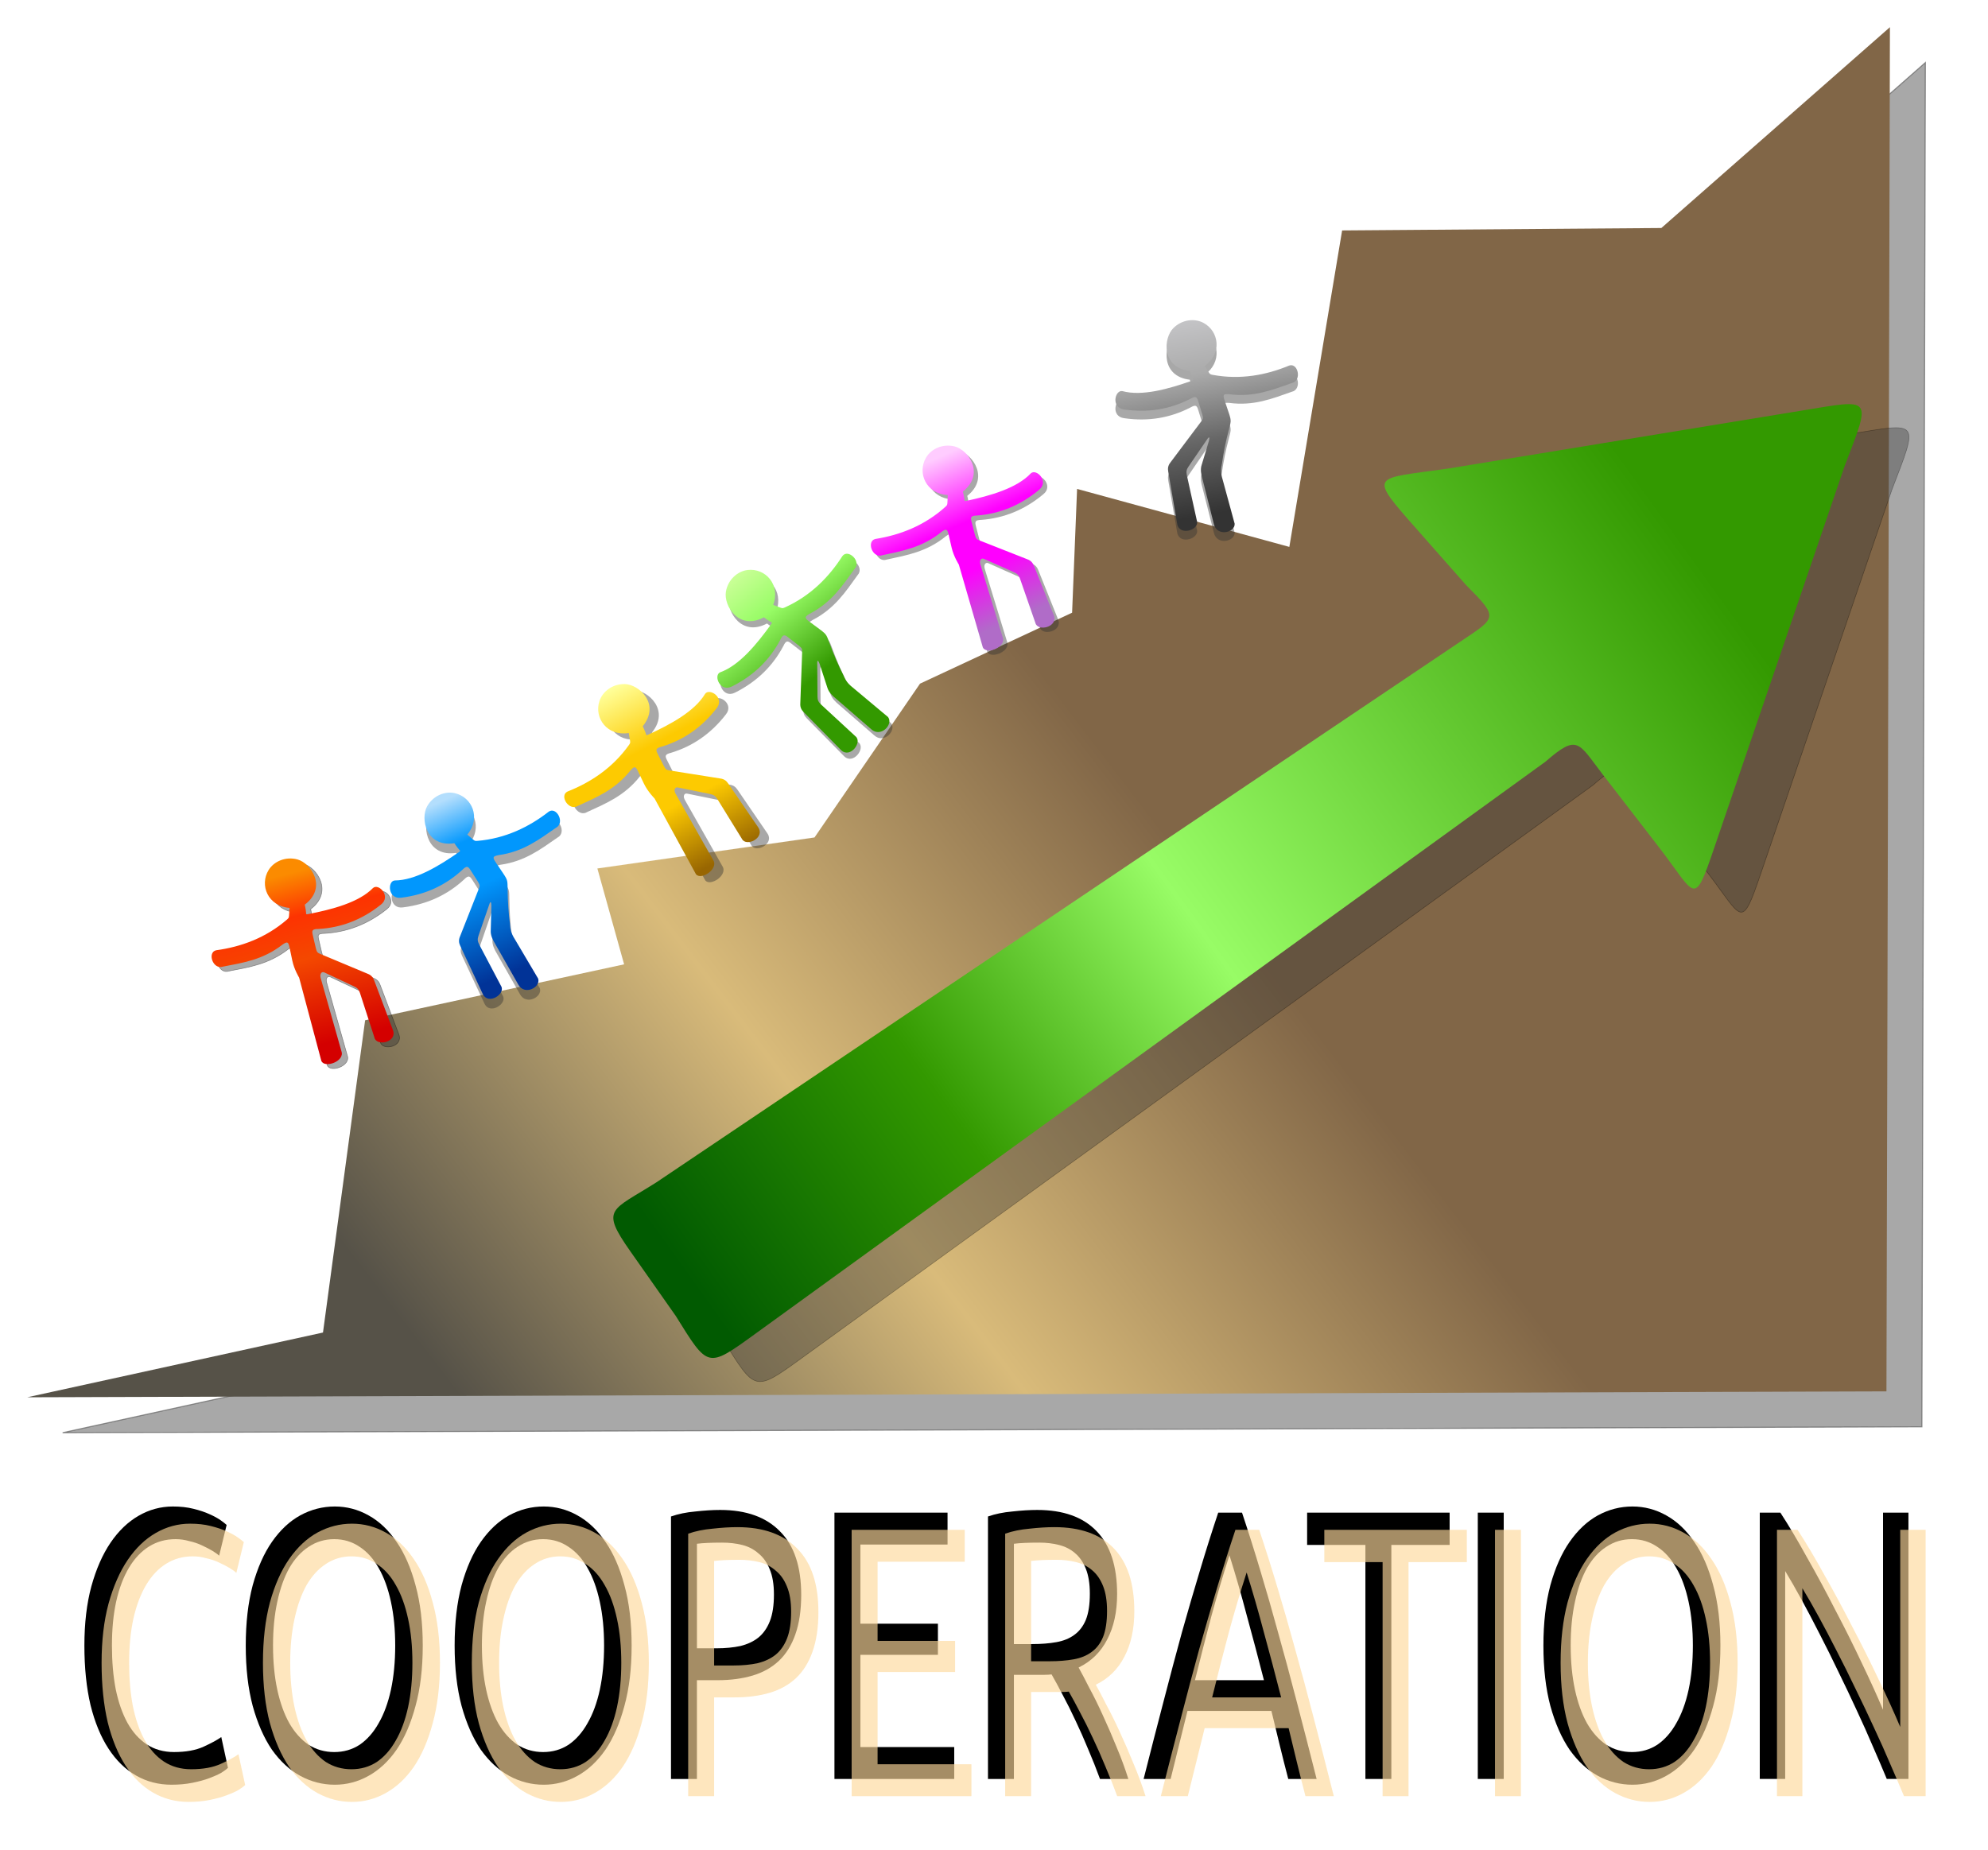 <?xml version="1.0" encoding="UTF-8" standalone="no"?>
<!-- Created with Inkscape (http://www.inkscape.org/) -->

<svg
   xmlns:dc="http://purl.org/dc/elements/1.1/"
   xmlns:cc="http://creativecommons.org/ns#"
   xmlns:rdf="http://www.w3.org/1999/02/22-rdf-syntax-ns#"
   xmlns:svg="http://www.w3.org/2000/svg"
   xmlns="http://www.w3.org/2000/svg"
   xmlns:xlink="http://www.w3.org/1999/xlink"
   xmlns:sodipodi="http://sodipodi.sourceforge.net/DTD/sodipodi-0.dtd"
   xmlns:inkscape="http://www.inkscape.org/namespaces/inkscape"
   width="3265.365"
   height="3039.748"
   id="svg3374"
   version="1.1"
   inkscape:version="0.48.0 r9654"
   sodipodi:docname="Cooperation by Merlin2525.svg">
  <defs
     id="defs3376">
    <linearGradient
       id="linearGradient4483">
      <stop
         style="stop-color:#cccccf;stop-opacity:1"
         offset="0"
         id="stop4485" />
      <stop
         id="stop4487"
         offset="0.34"
         style="stop-color:#aaaaaa;stop-opacity:1" />
      <stop
         id="stop4489"
         offset="0.657"
         style="stop-color:#666666;stop-opacity:1" />
      <stop
         style="stop-color:#333333;stop-opacity:1"
         offset="1"
         id="stop4491" />
    </linearGradient>
    <linearGradient
       id="linearGradient4459">
      <stop
         id="stop4461"
         offset="0"
         style="stop-color:#ffccff;stop-opacity:1" />
      <stop
         style="stop-color:#ff00ff;stop-opacity:1"
         offset="0.394"
         id="stop4463" />
      <stop
         style="stop-color:#ff00ff;stop-opacity:1"
         offset="0.655"
         id="stop4465" />
      <stop
         id="stop4467"
         offset="1"
         style="stop-color:#b06cc8;stop-opacity:1" />
    </linearGradient>
    <linearGradient
       id="linearGradient4427">
      <stop
         id="stop4429"
         offset="0"
         style="stop-color:#ccff99;stop-opacity:1" />
      <stop
         style="stop-color:#98fc66;stop-opacity:1"
         offset="0.25"
         id="stop4431" />
      <stop
         style="stop-color:#339900;stop-opacity:1"
         offset="0.639"
         id="stop4433" />
      <stop
         id="stop4435"
         offset="1"
         style="stop-color:#339900;stop-opacity:1" />
    </linearGradient>
    <linearGradient
       id="linearGradient4399">
      <stop
         id="stop4401"
         offset="0"
         style="stop-color:#ffff99;stop-opacity:1" />
      <stop
         style="stop-color:#fdca01;stop-opacity:1"
         offset="0.34"
         id="stop4403" />
      <stop
         style="stop-color:#fdca01;stop-opacity:1"
         offset="0.657"
         id="stop4405" />
      <stop
         id="stop4407"
         offset="1"
         style="stop-color:#986601;stop-opacity:1" />
    </linearGradient>
    <linearGradient
       id="linearGradient4349">
      <stop
         id="stop4351"
         offset="0"
         style="stop-color:#b3defd;stop-opacity:1" />
      <stop
         style="stop-color:#0197fd;stop-opacity:1"
         offset="0.25"
         id="stop4353" />
      <stop
         style="stop-color:#0197fd;stop-opacity:1"
         offset="0.5"
         id="stop4355" />
      <stop
         id="stop4357"
         offset="1"
         style="stop-color:#013397;stop-opacity:1" />
    </linearGradient>
    <linearGradient
       id="linearGradient3513">
      <stop
         style="stop-color:#fb8b00;stop-opacity:1"
         offset="0"
         id="stop3515" />
      <stop
         id="stop3523"
         offset="0.25"
         style="stop-color:#fd3301;stop-opacity:1" />
      <stop
         id="stop3521"
         offset="0.5"
         style="stop-color:#f44800;stop-opacity:1" />
      <stop
         style="stop-color:#d40000;stop-opacity:1"
         offset="1"
         id="stop3517" />
    </linearGradient>
    <linearGradient
       id="linearGradient3482">
      <stop
         style="stop-color:#565248;stop-opacity:1"
         offset="0"
         id="stop3484" />
      <stop
         id="stop3492"
         offset="0.25"
         style="stop-color:#d9bb7a;stop-opacity:1" />
      <stop
         id="stop3490"
         offset="0.5"
         style="stop-color:#816647;stop-opacity:1" />
      <stop
         style="stop-color:#816647;stop-opacity:1"
         offset="1"
         id="stop3486" />
    </linearGradient>
    <linearGradient
       id="linearGradient3470">
      <stop
         style="stop-color:#015a01;stop-opacity:1"
         offset="0"
         id="stop3472" />
      <stop
         id="stop3480"
         offset="0.25"
         style="stop-color:#339900;stop-opacity:1" />
      <stop
         id="stop3478"
         offset="0.5"
         style="stop-color:#98fc66;stop-opacity:1" />
      <stop
         style="stop-color:#339900;stop-opacity:1"
         offset="1"
         id="stop3474" />
    </linearGradient>
    <linearGradient
       inkscape:collect="always"
       xlink:href="#linearGradient3470"
       id="linearGradient3476"
       x1="715.51"
       y1="640.786"
       x2="2368.148"
       y2="-543.288"
       gradientUnits="userSpaceOnUse" />
    <linearGradient
       inkscape:collect="always"
       xlink:href="#linearGradient3482"
       id="linearGradient3488"
       x1="259.61"
       y1="729.433"
       x2="2615.093"
       y2="-1075.171"
       gradientUnits="userSpaceOnUse" />
    <linearGradient
       inkscape:collect="always"
       xlink:href="#linearGradient3513"
       id="linearGradient3519"
       x1="41.236"
       y1="-39.19"
       x2="114.007"
       y2="237.337"
       gradientUnits="userSpaceOnUse"
       gradientTransform="translate(4.851,-2.426)" />
    <filter
       inkscape:collect="always"
       id="filter4299"
       color-interpolation-filters="sRGB">
      <feGaussianBlur
         inkscape:collect="always"
         stdDeviation="5.135"
         id="feGaussianBlur4301" />
    </filter>
    <filter
       inkscape:collect="always"
       id="filter4333"
       color-interpolation-filters="sRGB">
      <feGaussianBlur
         inkscape:collect="always"
         stdDeviation="21.88"
         id="feGaussianBlur4335" />
    </filter>
    <linearGradient
       inkscape:collect="always"
       xlink:href="#linearGradient4349"
       id="linearGradient4347"
       x1="289.392"
       y1="-156.934"
       x2="411.021"
       y2="121.274"
       gradientUnits="userSpaceOnUse" />
    <filter
       inkscape:collect="always"
       id="filter4387"
       color-interpolation-filters="sRGB">
      <feGaussianBlur
         inkscape:collect="always"
         stdDeviation="4.945"
         id="feGaussianBlur4389" />
    </filter>
    <linearGradient
       inkscape:collect="always"
       xlink:href="#linearGradient4399"
       id="linearGradient4397"
       x1="573.54"
       y1="-343.42"
       x2="728.345"
       y2="-49.037"
       gradientUnits="userSpaceOnUse" />
    <filter
       inkscape:collect="always"
       id="filter4415"
       color-interpolation-filters="sRGB">
      <feGaussianBlur
         inkscape:collect="always"
         stdDeviation="5.093"
         id="feGaussianBlur4417" />
    </filter>
    <linearGradient
       inkscape:collect="always"
       xlink:href="#linearGradient4427"
       id="linearGradient4425"
       x1="784.176"
       y1="-538.83"
       x2="997.35"
       y2="-277.438"
       gradientUnits="userSpaceOnUse" />
    <filter
       inkscape:collect="always"
       id="filter4439"
       color-interpolation-filters="sRGB">
      <feGaussianBlur
         inkscape:collect="always"
         stdDeviation="4.874"
         id="feGaussianBlur4441" />
    </filter>
    <filter
       inkscape:collect="always"
       id="filter4447"
       color-interpolation-filters="sRGB">
      <feGaussianBlur
         inkscape:collect="always"
         stdDeviation="42.485"
         id="feGaussianBlur4449" />
    </filter>
    <linearGradient
       inkscape:collect="always"
       xlink:href="#linearGradient4459"
       id="linearGradient4457"
       x1="1115.093"
       y1="-726.05"
       x2="1233.415"
       y2="-457.137"
       gradientUnits="userSpaceOnUse" />
    <filter
       inkscape:collect="always"
       id="filter4471"
       color-interpolation-filters="sRGB">
      <feGaussianBlur
         inkscape:collect="always"
         stdDeviation="5.104"
         id="feGaussianBlur4473" />
    </filter>
    <linearGradient
       inkscape:collect="always"
       xlink:href="#linearGradient4483"
       id="linearGradient4481"
       x1="1505.913"
       y1="-977.035"
       x2="1566.867"
       y2="-632.826"
       gradientUnits="userSpaceOnUse" />
    <filter
       inkscape:collect="always"
       id="filter4495"
       color-interpolation-filters="sRGB">
      <feGaussianBlur
         inkscape:collect="always"
         stdDeviation="5.186"
         id="feGaussianBlur4497" />
    </filter>
    <filter
       inkscape:collect="always"
       id="filter4503"
       x="-0.018"
       width="1.037"
       y="-0.174"
       height="1.348"
       color-interpolation-filters="sRGB">
      <feGaussianBlur
         inkscape:collect="always"
         stdDeviation="27.628"
         id="feGaussianBlur4505" />
    </filter>
  </defs>
  <sodipodi:namedview
     id="base"
     pagecolor="#ffffff"
     bordercolor="#666666"
     borderopacity="1.0"
     inkscape:pageopacity="0.0"
     inkscape:pageshadow="2"
     inkscape:zoom="0.2298658"
     inkscape:cx="1591.7512"
     inkscape:cy="221.33817"
     inkscape:document-units="px"
     inkscape:current-layer="layer1"
     showgrid="false"
     showborder="false"
     inkscape:showpageshadow="false"
     inkscape:window-width="1024"
     inkscape:window-height="568"
     inkscape:window-x="0"
     inkscape:window-y="1"
     inkscape:window-maximized="1"
     showguides="true"
     inkscape:guide-bbox="true"
     fit-margin-top="0"
     fit-margin-left="0"
     fit-margin-right="0"
     fit-margin-bottom="0" />
  <g
     inkscape:label="Layer 1"
     inkscape:groupmode="layer"
     id="layer1"
     transform="translate(427.382,1476.9)">
    <g
       transform="scale(0.834,1.199)"
       style="font-size:126.376px;font-style:normal;font-variant:normal;font-weight:normal;font-stretch:normal;line-height:125%;letter-spacing:0px;word-spacing:0px;fill:#000000;fill-opacity:1;stroke:none;font-family:Ubuntu;-inkscape-font-specification:Ubuntu"
       id="text3447">
      <path
         d="m -174.573,1213.72 c -25.626,0 -48.971,-4.213 -70.034,-12.638 -21.063,-8.425 -39.142,-20.712 -54.237,-36.86 -15.095,-16.148 -26.855,-35.982 -35.28,-59.502 -8.074,-23.871 -12.111,-51.077 -12.111,-81.618 -4e-5,-30.541 4.564,-57.571 13.691,-81.091 9.478,-23.871 22.116,-43.88 37.913,-60.029 15.797,-16.148 34.227,-28.434 55.29,-36.86 21.063,-8.425 43.529,-12.637 67.401,-12.638 15.095,3.8e-4 28.61,1.054 40.546,3.159 12.286,2.107 22.818,4.564 31.594,7.372 9.127,2.809 16.499,5.617 22.116,8.425 5.616,2.809 9.478,4.915 11.584,6.319 l -14.744,42.125 c -3.16,-2.106 -7.723,-4.388 -13.691,-6.845 -5.968,-2.457 -12.813,-4.914 -20.536,-7.372 -7.372,-2.457 -15.622,-4.388 -24.749,-5.792 -8.776,-1.755 -17.728,-2.633 -26.855,-2.633 -19.308,3.3e-4 -36.684,3.335 -52.13,10.005 -15.446,6.67 -28.61,16.324 -39.493,28.961 -10.883,12.638 -19.308,28.084 -25.275,46.338 -5.617,17.904 -8.425,38.089 -8.425,60.555 -8e-5,21.765 2.457,41.599 7.372,59.502 5.266,17.903 12.989,33.349 23.169,46.338 10.18,12.638 22.818,22.467 37.913,29.488 15.446,7.021 33.349,10.531 53.71,10.531 23.52,0 43.003,-2.457 58.449,-7.372 15.446,-4.915 27.03,-9.303 34.753,-13.164 l 13.164,42.126 c -2.458,1.755 -6.846,4.037 -13.164,6.845 -6.319,2.457 -14.218,4.915 -23.696,7.372 -9.479,2.457 -20.536,4.564 -33.174,6.319 -12.638,1.755 -26.329,2.633 -41.072,2.633"
         style="font-size:526.568px;fill:#000000"
         id="path3999"
         inkscape:connector-curvature="0" />
      <path
         d="m -28.442,1023.102 c -3.1e-5,-31.243 4.564,-58.8 13.691,-82.671 9.478,-23.871 22.116,-43.705 37.913,-59.502 16.148,-16.148 34.753,-28.259 55.816,-36.333 21.414,-8.074 44.056,-12.111 67.927,-12.111 23.52,3.8e-4 45.636,4.037 66.348,12.111 21.062,8.074 39.492,20.185 55.29,36.333 15.797,15.797 28.259,35.631 37.386,59.502 9.478,23.871 14.217,51.428 14.217,82.671 -3.8e-4,31.243 -4.739,58.8 -14.217,82.671 -9.128,23.871 -21.59,43.881 -37.386,60.029 -15.797,15.797 -34.227,27.733 -55.29,35.807 -20.712,8.074 -42.828,12.111 -66.348,12.111 -23.871,0 -46.514,-4.037 -67.927,-12.111 -21.063,-8.074 -39.668,-20.01 -55.816,-35.807 -15.797,-16.148 -28.435,-36.158 -37.913,-60.029 -9.127,-23.871 -13.691,-51.428 -13.691,-82.671 m 53.71,0 c -8.5e-5,22.116 2.808,42.301 8.425,60.555 5.617,17.903 13.515,33.174 23.696,45.811 10.531,12.638 23.169,22.467 37.913,29.488 15.095,6.67 31.945,10.005 50.551,10.005 18.605,0 35.28,-3.335 50.024,-10.005 14.744,-7.021 27.206,-16.85 37.386,-29.488 10.531,-12.638 18.605,-27.908 24.222,-45.811 5.616,-18.254 8.425,-38.439 8.425,-60.555 -3.3e-4,-22.116 -2.809,-42.125 -8.425,-60.029 -5.617,-18.254 -13.691,-33.7 -24.222,-46.338 -10.181,-12.637 -22.643,-22.291 -37.386,-28.961 -14.744,-7.021 -31.419,-10.531 -50.024,-10.531 -18.606,3.3e-4 -35.456,3.511 -50.551,10.531 -14.744,6.67 -27.382,16.324 -37.913,28.961 -10.18,12.638 -18.079,28.084 -23.696,46.338 -5.617,17.904 -8.425,37.913 -8.425,60.029"
         style="font-size:526.568px;fill:#000000"
         id="path4001"
         inkscape:connector-curvature="0" />
      <path
         d="m 382.939,1023.102 c -3e-5,-31.243 4.564,-58.8 13.691,-82.671 9.478,-23.871 22.116,-43.705 37.913,-59.502 16.148,-16.148 34.753,-28.259 55.816,-36.333 21.414,-8.074 44.056,-12.111 67.927,-12.111 23.52,3.8e-4 45.636,4.037 66.348,12.111 21.062,8.074 39.492,20.185 55.29,36.333 15.797,15.797 28.259,35.631 37.386,59.502 9.478,23.871 14.217,51.428 14.217,82.671 -3.8e-4,31.243 -4.739,58.8 -14.217,82.671 -9.128,23.871 -21.59,43.881 -37.386,60.029 -15.797,15.797 -34.227,27.733 -55.29,35.807 -20.712,8.074 -42.828,12.111 -66.348,12.111 -23.871,0 -46.514,-4.037 -67.927,-12.111 -21.063,-8.074 -39.668,-20.01 -55.816,-35.807 -15.797,-16.148 -28.435,-36.158 -37.913,-60.029 -9.127,-23.871 -13.691,-51.428 -13.691,-82.671 m 53.71,0 c -9e-5,22.116 2.808,42.301 8.425,60.555 5.617,17.903 13.515,33.174 23.696,45.811 10.531,12.638 23.169,22.467 37.913,29.488 15.095,6.67 31.945,10.005 50.551,10.005 18.605,0 35.28,-3.335 50.024,-10.005 14.744,-7.021 27.206,-16.85 37.386,-29.488 10.531,-12.638 18.605,-27.908 24.222,-45.811 5.616,-18.254 8.425,-38.439 8.425,-60.555 -3.3e-4,-22.116 -2.809,-42.125 -8.425,-60.029 -5.617,-18.254 -13.691,-33.7 -24.222,-46.338 -10.181,-12.637 -22.643,-22.291 -37.386,-28.961 -14.744,-7.021 -31.419,-10.531 -50.024,-10.531 -18.606,3.3e-4 -35.456,3.511 -50.551,10.531 -14.744,6.67 -27.382,16.324 -37.913,28.961 -10.18,12.638 -18.079,28.084 -23.696,46.338 -5.617,17.904 -8.425,37.913 -8.425,60.029"
         style="font-size:526.568px;fill:#000000"
         id="path4003"
         inkscape:connector-curvature="0" />
      <path
         d="m 905.953,837.224 c 51.252,3.7e-4 90.569,9.83 117.951,29.488 27.732,19.308 41.599,48.269 41.599,86.884 -3e-4,21.063 -3.862,39.142 -11.585,54.237 -7.372,14.744 -18.255,26.855 -32.647,36.333 -14.042,9.127 -31.243,15.797 -51.604,20.009 -20.361,4.213 -43.354,6.319 -68.98,6.319 l -40.546,0 0,135.328 -51.077,0 0,-359.646 c 14.393,-3.51 30.365,-5.792 47.918,-6.845 17.903,-1.404 34.227,-2.106 48.971,-2.106 m 4.213,44.758 c -21.765,3.3e-4 -38.44,0.527 -50.024,1.58 l 0,143.226 38.439,0 c 17.552,2e-4 33.349,-1.053 47.391,-3.159 14.042,-2.457 25.802,-6.319 35.28,-11.585 9.829,-5.617 17.377,-13.164 22.642,-22.642 5.266,-9.478 7.898,-21.589 7.899,-36.333 -3e-4,-14.042 -2.809,-25.626 -8.425,-34.753 -5.266,-9.127 -12.638,-16.323 -22.116,-21.589 -9.127,-5.616 -19.834,-9.478 -32.121,-11.585 -12.287,-2.106 -25.275,-3.159 -38.966,-3.159"
         style="font-size:526.568px;fill:#000000"
         id="path4005"
         inkscape:connector-curvature="0" />
      <path
         d="m 1130.97,1205.822 0,-364.912 222.738,0 0,43.705 -171.661,0 0,108.473 152.705,0 0,42.652 -152.705,0 0,126.376 184.825,0 0,43.705 -235.903,0"
         style="font-size:526.568px;fill:#000000"
         id="path4007"
         inkscape:connector-curvature="0" />
      <path
         d="m 1611.842,1053.117 c 5.617,7.021 12.637,16.324 21.063,27.908 8.776,11.234 17.727,23.871 26.855,37.913 9.127,13.691 18.079,28.084 26.855,43.179 9.127,15.095 16.85,29.663 23.169,43.705 l -55.816,0 c -7.021,-13.34 -14.744,-26.855 -23.169,-40.546 -8.074,-13.691 -16.324,-26.679 -24.749,-38.966 -8.425,-12.638 -16.85,-24.398 -25.275,-35.28 -8.074,-10.882 -15.446,-20.36 -22.116,-28.435 -4.564,0.351 -9.303,0.527 -14.217,0.527 -4.564,2e-4 -9.303,2e-4 -14.217,0 l -45.811,0 0,142.7 -51.077,0 0,-359.646 c 14.393,-3.51 30.365,-5.792 47.918,-6.845 17.903,-1.404 34.227,-2.106 48.971,-2.106 51.252,3.7e-4 90.218,9.654 116.898,28.961 27.03,19.308 40.545,48.094 40.546,86.357 -3e-4,24.222 -6.495,44.934 -19.483,62.135 -12.638,17.201 -31.419,30.015 -56.343,38.439 m -77.406,-171.135 c -21.765,3.3e-4 -38.44,0.527 -50.024,1.58 l 0,137.434 36.333,0 c 17.552,2e-4 33.349,-0.877 47.391,-2.633 14.042,-1.755 25.802,-5.09 35.28,-10.005 9.829,-4.914 17.377,-11.76 22.642,-20.536 5.265,-9.127 7.898,-21.062 7.899,-35.807 -3e-4,-13.691 -2.633,-25.099 -7.899,-34.227 -5.266,-9.127 -12.462,-16.323 -21.589,-21.589 -8.776,-5.265 -19.308,-8.951 -31.594,-11.058 -11.936,-2.106 -24.749,-3.159 -38.44,-3.159"
         style="font-size:526.568px;fill:#000000"
         id="path4009"
         inkscape:connector-curvature="0" />
      <path
         d="m 2024.754,1205.822 c -5.968,-15.797 -11.585,-31.243 -16.85,-46.338 -5.266,-15.446 -10.707,-31.067 -16.324,-46.865 l -165.342,0 -33.174,93.203 -53.183,0 c 14.042,-38.615 27.206,-74.246 39.493,-106.893 12.287,-32.998 24.222,-64.241 35.807,-93.729 11.935,-29.488 23.695,-57.571 35.28,-84.251 11.584,-27.03 23.695,-53.71 36.333,-80.038 l 46.865,0 c 12.637,26.329 24.748,53.008 36.333,80.038 11.584,26.68 23.169,54.763 34.754,84.251 11.935,29.488 24.046,60.731 36.333,93.729 12.286,32.647 25.45,68.278 39.493,106.893 l -55.816,0 m -47.918,-135.328 c -11.234,-30.541 -22.467,-60.029 -33.7,-88.463 -10.883,-28.785 -22.292,-56.343 -34.227,-82.671 -12.287,26.329 -24.047,53.886 -35.28,82.671 -10.883,28.435 -21.765,57.923 -32.647,88.463 l 135.855,0"
         style="font-size:526.568px;fill:#000000"
         id="path4011"
         inkscape:connector-curvature="0" />
      <path
         d="m 2342.546,840.91 0,44.232 -114.792,0 0,320.68 -51.077,0 0,-320.68 -114.792,0 0,-44.232 280.661,0"
         style="font-size:526.568px;fill:#000000"
         id="path4013"
         inkscape:connector-curvature="0" />
      <path
         d="m 2398.025,840.91 51.077,0 0,364.912 -51.077,0 0,-364.912"
         style="font-size:526.568px;fill:#000000"
         id="path4015"
         inkscape:connector-curvature="0" />
      <path
         d="m 2527.264,1023.102 c -10e-5,-31.243 4.564,-58.8 13.691,-82.671 9.478,-23.871 22.116,-43.705 37.913,-59.502 16.148,-16.148 34.753,-28.259 55.816,-36.333 21.414,-8.074 44.056,-12.111 67.927,-12.111 23.52,3.8e-4 45.636,4.037 66.348,12.111 21.062,8.074 39.492,20.185 55.29,36.333 15.797,15.797 28.259,35.631 37.386,59.502 9.478,23.871 14.217,51.428 14.217,82.671 -4e-4,31.243 -4.739,58.8 -14.217,82.671 -9.128,23.871 -21.59,43.881 -37.386,60.029 -15.797,15.797 -34.227,27.733 -55.29,35.807 -20.712,8.074 -42.828,12.111 -66.348,12.111 -23.871,0 -46.514,-4.037 -67.927,-12.111 -21.063,-8.074 -39.668,-20.01 -55.816,-35.807 -15.797,-16.148 -28.435,-36.158 -37.913,-60.029 -9.127,-23.871 -13.691,-51.428 -13.691,-82.671 m 53.71,0 c -1e-4,22.116 2.808,42.301 8.425,60.555 5.617,17.903 13.515,33.174 23.696,45.811 10.531,12.638 23.169,22.467 37.913,29.488 15.095,6.67 31.945,10.005 50.55,10.005 18.605,0 35.28,-3.335 50.024,-10.005 14.744,-7.021 27.206,-16.85 37.386,-29.488 10.531,-12.638 18.605,-27.908 24.222,-45.811 5.616,-18.254 8.425,-38.439 8.425,-60.555 -3e-4,-22.116 -2.809,-42.125 -8.425,-60.029 -5.617,-18.254 -13.691,-33.7 -24.222,-46.338 -10.181,-12.637 -22.643,-22.291 -37.386,-28.961 -14.744,-7.021 -31.419,-10.531 -50.024,-10.531 -18.606,3.3e-4 -35.456,3.511 -50.55,10.531 -14.744,6.67 -27.382,16.324 -37.913,28.961 -10.181,12.638 -18.079,28.084 -23.696,46.338 -5.617,17.904 -8.425,37.913 -8.425,60.029"
         style="font-size:526.568px;fill:#000000"
         id="path4017"
         inkscape:connector-curvature="0" />
      <path
         d="m 3203.509,1205.822 c -7.723,-12.989 -16.675,-27.557 -26.855,-43.705 -9.83,-16.148 -20.536,-32.823 -32.121,-50.024 -11.585,-17.552 -23.696,-35.28 -36.333,-53.183 -12.287,-17.903 -24.573,-35.104 -36.86,-51.604 -12.287,-16.85 -24.222,-32.647 -35.807,-47.391 -11.585,-14.744 -22.291,-27.732 -32.121,-38.966 l 0,284.873 -50.024,0 0,-364.912 40.546,0 c 16.499,17.553 34.051,38.089 52.657,61.608 18.956,23.169 37.562,47.216 55.816,72.14 18.605,24.573 35.982,48.796 52.13,72.666 16.499,23.871 30.365,45.109 41.599,63.715 l 0,-270.129 50.024,0 0,364.912 -42.652,0"
         style="font-size:526.568px;fill:#000000"
         id="path4019"
         inkscape:connector-curvature="0" />
    </g>
    <g
       transform="matrix(0.834,0,0,1.199,-18.837,197.792)"
       style="font-size:126.376px;font-style:normal;font-variant:normal;font-weight:normal;font-stretch:normal;line-height:125%;letter-spacing:0px;word-spacing:0px;opacity:0.652;fill:#fdd99b;fill-opacity:1;stroke:none;filter:url(#filter4503);font-family:Ubuntu;-inkscape-font-specification:Ubuntu"
       id="text4499">
      <path
         d="m -118.114,1072.308 c -25.626,0 -48.971,-4.213 -70.034,-12.638 -21.063,-8.425 -39.142,-20.712 -54.237,-36.86 -15.095,-16.148 -26.855,-35.982 -35.28,-59.502 -8.074,-23.871 -12.111,-51.077 -12.111,-81.618 -3e-5,-30.541 4.564,-57.571 13.691,-81.091 9.478,-23.871 22.116,-43.88 37.913,-60.029 15.797,-16.148 34.227,-28.434 55.29,-36.86 21.063,-8.425 43.529,-12.637 67.401,-12.638 15.095,3.7e-4 28.61,1.054 40.546,3.159 12.286,2.107 22.818,4.564 31.594,7.372 9.127,2.809 16.499,5.617 22.116,8.425 5.616,2.809 9.478,4.915 11.584,6.319 l -14.744,42.125 c -3.16,-2.106 -7.723,-4.388 -13.691,-6.845 -5.968,-2.457 -12.813,-4.914 -20.536,-7.372 -7.372,-2.457 -15.622,-4.388 -24.749,-5.792 -8.776,-1.755 -17.728,-2.633 -26.855,-2.633 -19.308,3.3e-4 -36.684,3.335 -52.13,10.005 -15.446,6.67 -28.61,16.324 -39.493,28.961 -10.883,12.638 -19.308,28.084 -25.275,46.338 -5.617,17.904 -8.425,38.089 -8.425,60.555 -9e-5,21.765 2.457,41.599 7.372,59.502 5.266,17.903 12.989,33.349 23.169,46.338 10.18,12.638 22.818,22.467 37.913,29.488 15.446,7.021 33.349,10.531 53.71,10.531 23.52,10e-5 43.003,-2.457 58.449,-7.372 15.446,-4.915 27.03,-9.303 34.753,-13.164 l 13.164,42.125 c -2.458,1.755 -6.846,4.037 -13.164,6.845 -6.319,2.457 -14.218,4.915 -23.696,7.372 -9.478,2.457 -20.536,4.564 -33.174,6.319 -12.638,1.755 -26.329,2.633 -41.072,2.633"
         style="font-size:526.568px;fill:#fdd99b"
         id="path3976"
         inkscape:connector-curvature="0" />
      <path
         d="m 28.017,881.69 c -3.1e-5,-31.243 4.564,-58.8 13.691,-82.671 9.478,-23.871 22.116,-43.705 37.913,-59.502 16.148,-16.148 34.753,-28.259 55.816,-36.333 21.414,-8.074 44.056,-12.111 67.927,-12.111 23.52,3.7e-4 45.636,4.037 66.348,12.111 21.062,8.074 39.492,20.185 55.29,36.333 15.797,15.797 28.259,35.631 37.386,59.502 9.478,23.871 14.217,51.428 14.217,82.671 -3.8e-4,31.243 -4.739,58.8 -14.217,82.671 -9.128,23.871 -21.59,43.881 -37.386,60.029 -15.797,15.797 -34.227,27.733 -55.29,35.807 -20.712,8.074 -42.828,12.111 -66.348,12.111 -23.871,0 -46.514,-4.037 -67.927,-12.111 C 114.374,1052.123 95.768,1040.187 79.62,1024.39 63.823,1008.242 51.186,988.232 41.707,964.361 32.58,940.49 28.017,912.933 28.017,881.69 m 53.71,0 c -8.6e-5,22.116 2.808,42.301 8.425,60.555 5.617,17.903 13.515,33.174 23.696,45.811 10.531,12.638 23.169,22.467 37.913,29.488 15.095,6.67 31.945,10.005 50.551,10.005 18.605,10e-5 35.28,-3.335 50.024,-10.005 14.744,-7.021 27.206,-16.85 37.386,-29.488 10.531,-12.638 18.605,-27.908 24.222,-45.811 5.616,-18.254 8.425,-38.439 8.425,-60.555 -3.2e-4,-22.116 -2.809,-42.125 -8.425,-60.029 -5.617,-18.254 -13.691,-33.7 -24.222,-46.338 -10.181,-12.637 -22.643,-22.291 -37.386,-28.961 -14.744,-7.021 -31.419,-10.531 -50.024,-10.531 -18.606,3.3e-4 -35.456,3.511 -50.551,10.531 -14.744,6.67 -27.382,16.324 -37.913,28.961 -10.18,12.638 -18.079,28.084 -23.696,46.338 -5.617,17.904 -8.425,37.913 -8.425,60.029"
         style="font-size:526.568px;fill:#fdd99b"
         id="path3978"
         inkscape:connector-curvature="0" />
      <path
         d="m 439.398,881.69 c -3e-5,-31.243 4.564,-58.8 13.691,-82.671 9.478,-23.871 22.116,-43.705 37.913,-59.502 16.148,-16.148 34.753,-28.259 55.816,-36.333 21.414,-8.074 44.056,-12.111 67.927,-12.111 23.52,3.7e-4 45.636,4.037 66.348,12.111 21.062,8.074 39.492,20.185 55.29,36.333 15.797,15.797 28.259,35.631 37.386,59.502 9.478,23.871 14.217,51.428 14.217,82.671 -3.8e-4,31.243 -4.739,58.8 -14.217,82.671 -9.128,23.871 -21.59,43.881 -37.386,60.029 -15.797,15.797 -34.227,27.733 -55.29,35.807 -20.712,8.074 -42.828,12.111 -66.348,12.111 -23.871,0 -46.514,-4.037 -67.927,-12.111 -21.063,-8.074 -39.668,-20.009 -55.816,-35.807 -15.797,-16.148 -28.435,-36.158 -37.913,-60.029 -9.127,-23.871 -13.691,-51.428 -13.691,-82.671 m 53.71,0 c -9e-5,22.116 2.808,42.301 8.425,60.555 5.617,17.903 13.515,33.174 23.696,45.811 10.531,12.638 23.169,22.467 37.913,29.488 15.095,6.67 31.945,10.005 50.551,10.005 18.605,10e-5 35.28,-3.335 50.024,-10.005 14.744,-7.021 27.206,-16.85 37.386,-29.488 10.531,-12.638 18.605,-27.908 24.222,-45.811 5.616,-18.254 8.425,-38.439 8.425,-60.555 -3.3e-4,-22.116 -2.809,-42.125 -8.425,-60.029 -5.617,-18.254 -13.691,-33.7 -24.222,-46.338 -10.181,-12.637 -22.643,-22.291 -37.386,-28.961 -14.744,-7.021 -31.419,-10.531 -50.024,-10.531 -18.606,3.3e-4 -35.456,3.511 -50.551,10.531 -14.744,6.67 -27.382,16.324 -37.913,28.961 -10.18,12.638 -18.079,28.084 -23.696,46.338 -5.617,17.904 -8.425,37.913 -8.425,60.029"
         style="font-size:526.568px;fill:#fdd99b"
         id="path3980"
         inkscape:connector-curvature="0" />
      <path
         d="m 962.412,695.812 c 51.252,3.7e-4 90.569,9.83 117.951,29.488 27.732,19.308 41.599,48.269 41.599,86.884 -3e-4,21.063 -3.862,39.142 -11.585,54.237 -7.372,14.744 -18.255,26.855 -32.647,36.333 -14.042,9.127 -31.243,15.797 -51.604,20.01 -20.361,4.213 -43.354,6.319 -68.98,6.319 l -40.546,0 0,135.328 -51.077,0 0,-359.646 c 14.393,-3.51 30.365,-5.792 47.918,-6.845 17.903,-1.404 34.227,-2.106 48.971,-2.106 m 4.213,44.758 c -21.765,3.2e-4 -38.44,0.527 -50.024,1.58 l 0,143.227 38.439,0 c 17.552,1.8e-4 33.349,-1.053 47.391,-3.159 14.042,-2.457 25.802,-6.319 35.28,-11.584 9.829,-5.617 17.377,-13.164 22.642,-22.642 5.265,-9.478 7.898,-21.589 7.899,-36.333 -2e-4,-14.042 -2.809,-25.626 -8.425,-34.753 -5.266,-9.127 -12.638,-16.323 -22.116,-21.589 -9.127,-5.616 -19.834,-9.478 -32.121,-11.585 -12.287,-2.106 -25.275,-3.159 -38.966,-3.159"
         style="font-size:526.568px;fill:#fdd99b"
         id="path3982"
         inkscape:connector-curvature="0" />
      <path
         d="m 1187.429,1064.409 0,-364.912 222.738,0 0,43.705 -171.661,0 0,108.473 152.705,0 0,42.652 -152.705,0 0,126.376 184.825,0 0,43.705 -235.902,0"
         style="font-size:526.568px;fill:#fdd99b"
         id="path3984"
         inkscape:connector-curvature="0" />
      <path
         d="m 1668.301,911.704 c 5.617,7.021 12.637,16.324 21.063,27.908 8.776,11.234 17.727,23.871 26.855,37.913 9.127,13.691 18.078,28.084 26.855,43.179 9.127,15.095 16.85,29.663 23.169,43.705 l -55.816,0 c -7.021,-13.34 -14.744,-26.855 -23.169,-40.546 -8.074,-13.691 -16.324,-26.679 -24.749,-38.966 -8.425,-12.638 -16.85,-24.398 -25.275,-35.28 -8.074,-10.882 -15.446,-20.36 -22.116,-28.435 -4.564,0.351 -9.303,0.527 -14.217,0.527 -4.564,1.4e-4 -9.303,1.4e-4 -14.217,0 l -45.811,0 0,142.7 -51.077,0 0,-359.646 c 14.393,-3.51 30.365,-5.792 47.918,-6.845 17.903,-1.404 34.227,-2.106 48.971,-2.106 51.252,3.7e-4 90.218,9.654 116.898,28.961 27.03,19.308 40.545,48.094 40.546,86.357 -3e-4,24.222 -6.495,44.934 -19.483,62.135 -12.638,17.201 -31.419,30.015 -56.343,38.439 m -77.406,-171.135 c -21.765,3.2e-4 -38.44,0.527 -50.024,1.58 l 0,137.434 36.333,0 c 17.552,1.9e-4 33.349,-0.877 47.391,-2.633 14.042,-1.755 25.802,-5.09 35.28,-10.005 9.829,-4.914 17.377,-11.76 22.642,-20.536 5.265,-9.127 7.898,-21.062 7.899,-35.807 -2e-4,-13.691 -2.633,-25.099 -7.899,-34.227 -5.266,-9.127 -12.462,-16.323 -21.589,-21.589 -8.776,-5.265 -19.308,-8.951 -31.594,-11.058 -11.936,-2.106 -24.749,-3.159 -38.439,-3.159"
         style="font-size:526.568px;fill:#fdd99b"
         id="path3986"
         inkscape:connector-curvature="0" />
      <path
         d="m 2081.212,1064.409 c -5.968,-15.797 -11.585,-31.243 -16.85,-46.338 -5.266,-15.446 -10.707,-31.067 -16.324,-46.865 l -165.342,0 -33.174,93.203 -53.183,0 c 14.042,-38.615 27.206,-74.246 39.493,-106.893 12.287,-32.998 24.222,-64.241 35.807,-93.729 11.935,-29.488 23.695,-57.571 35.28,-84.251 11.584,-27.03 23.695,-53.71 36.333,-80.038 l 46.864,0 c 12.637,26.329 24.748,53.008 36.333,80.038 11.584,26.68 23.169,54.763 34.754,84.251 11.935,29.488 24.046,60.731 36.333,93.729 12.286,32.647 25.451,68.278 39.493,106.893 l -55.816,0 m -47.918,-135.328 c -11.234,-30.541 -22.467,-60.029 -33.7,-88.463 -10.883,-28.785 -22.291,-56.343 -34.227,-82.671 -12.287,26.329 -24.047,53.886 -35.28,82.671 -10.883,28.435 -21.765,57.923 -32.647,88.463 l 135.855,0"
         style="font-size:526.568px;fill:#fdd99b"
         id="path3988"
         inkscape:connector-curvature="0" />
      <path
         d="m 2399.004,699.498 0,44.232 -114.792,0 0,320.68 -51.077,0 0,-320.68 -114.792,0 0,-44.232 280.661,0"
         style="font-size:526.568px;fill:#fdd99b"
         id="path3990"
         inkscape:connector-curvature="0" />
      <path
         d="m 2454.483,699.498 51.077,0 0,364.912 -51.077,0 0,-364.912"
         style="font-size:526.568px;fill:#fdd99b"
         id="path3992"
         inkscape:connector-curvature="0" />
      <path
         d="m 2583.723,881.69 c 0,-31.243 4.564,-58.8 13.691,-82.671 9.478,-23.871 22.116,-43.705 37.913,-59.502 16.148,-16.148 34.753,-28.259 55.816,-36.333 21.414,-8.074 44.056,-12.111 67.927,-12.111 23.52,3.7e-4 45.636,4.037 66.347,12.111 21.062,8.074 39.492,20.185 55.29,36.333 15.797,15.797 28.259,35.631 37.386,59.502 9.478,23.871 14.217,51.428 14.217,82.671 -3e-4,31.243 -4.739,58.8 -14.217,82.671 -9.127,23.871 -21.59,43.881 -37.386,60.029 -15.797,15.797 -34.227,27.733 -55.29,35.807 -20.712,8.074 -42.828,12.111 -66.347,12.111 -23.871,0 -46.514,-4.037 -67.927,-12.111 -21.063,-8.074 -39.668,-20.009 -55.816,-35.807 -15.797,-16.148 -28.435,-36.158 -37.913,-60.029 -9.127,-23.871 -13.691,-51.428 -13.691,-82.671 m 53.71,0 c 0,22.116 2.808,42.301 8.425,60.555 5.617,17.903 13.515,33.174 23.696,45.811 10.531,12.638 23.169,22.467 37.913,29.488 15.095,6.67 31.945,10.005 50.55,10.005 18.605,10e-5 35.28,-3.335 50.024,-10.005 14.744,-7.021 27.206,-16.85 37.386,-29.488 10.531,-12.638 18.605,-27.908 24.222,-45.811 5.616,-18.254 8.425,-38.439 8.425,-60.555 -3e-4,-22.116 -2.809,-42.125 -8.425,-60.029 -5.617,-18.254 -13.691,-33.7 -24.222,-46.338 -10.181,-12.637 -22.643,-22.291 -37.386,-28.961 -14.744,-7.021 -31.419,-10.531 -50.024,-10.531 -18.606,3.3e-4 -35.456,3.511 -50.55,10.531 -14.744,6.67 -27.382,16.324 -37.913,28.961 -10.18,12.638 -18.079,28.084 -23.696,46.338 -5.617,17.904 -8.425,37.913 -8.425,60.029"
         style="font-size:526.568px;fill:#fdd99b"
         id="path3994"
         inkscape:connector-curvature="0" />
      <path
         d="m 3259.968,1064.409 c -7.723,-12.989 -16.675,-27.557 -26.855,-43.705 -9.829,-16.148 -20.536,-32.823 -32.121,-50.024 -11.585,-17.552 -23.696,-35.28 -36.333,-53.183 -12.287,-17.903 -24.573,-35.104 -36.86,-51.604 -12.287,-16.85 -24.222,-32.647 -35.807,-47.391 -11.585,-14.744 -22.291,-27.732 -32.121,-38.966 l 0,284.873 -50.024,0 0,-364.912 40.546,0 c 16.499,17.553 34.051,38.089 52.657,61.608 18.956,23.169 37.562,47.216 55.816,72.14 18.605,24.573 35.982,48.795 52.13,72.666 16.499,23.871 30.365,45.109 41.599,63.715 l 0,-270.129 50.024,0 0,364.912 -42.652,0"
         style="font-size:526.568px;fill:#fdd99b"
         id="path3996"
         inkscape:connector-curvature="0" />
    </g>
    <path
       sodipodi:nodetypes="ccccccccccccccc"
       inkscape:connector-curvature="0"
       id="path4303"
       d="M -324.509,876.943 161.352,770.56 230.559,257.542 655.981,165.65 612.034,8.151 968.686,-42.799 1142.013,-295.524 l 249.779,-116.527 8.195,-203.364 348.64,95.251 86.695,-519.926 524.35,-3.991 375.437,-329.946 -5.713,2241.247 z"
       style="opacity:0.652;fill:#333333;fill-opacity:1;stroke:#000000;stroke-width:1.82px;stroke-linecap:butt;stroke-linejoin:miter;stroke-opacity:1;filter:url(#filter4447)" />
    <path
       style="fill:url(#linearGradient3488);fill-opacity:1;stroke:none"
       d="M -382.725,818.727 103.136,712.343 172.343,199.326 597.765,107.433 553.818,-50.065 910.47,-101.016 1083.797,-353.74 l 249.779,-116.527 8.195,-203.364 348.64,95.251 86.695,-519.926 524.35,-3.991 375.437,-329.946 -5.713,2241.247 z"
       id="path3382"
       inkscape:connector-curvature="0"
       sodipodi:nodetypes="ccccccccccccccc" />
    <path
       sodipodi:nodetypes="ccccccccccccccccccccccccccccccccssc"
       inkscape:connector-curvature="0"
       id="path4361"
       d="m 321.7,-75.686 c 0,0 5.091,7.594 7.902,10.64 2.333,2.044 1.719,2.336 -0.216,3.886 -33.85,23.52 -72.255,46.559 -105.527,46.687 -12.375,0.846 -11.431,31.489 10.717,28.327 40.129,-5.024 73.102,-20.795 100.072,-45.582 7.435,-7.489 9.599,-6.265 14.009,0.824 l 11.307,17.67 c 4.383,6.99 3.81,7.624 1.128,14.423 L 330.959,77.578 c -2.604,6.049 -1.759,10.781 0.461,15.446 l 37.012,79.103 c 9.249,18.909 38.196,-0.555 29.905,-13.421 L 362.364,90.476 c -2.609,-5.282 -2.892,-8.651 -1.036,-14.041 l 17.492,-50.785 c 2.408,-7.835 3.583,-4.133 3.714,1.002 l -1.046,40.874 c -0.592,8.422 3.616,16.048 7.289,22.209 l 37.719,66.467 c 10.145,19.177 37.424,4.975 32.868,-9.394 L 421.031,81.972 c -6.681,-10.327 -7.604,-17.791 -7.962,-24.858 -2.416,-17.996 -3.643,-38.098 -3.804,-54.927 -0.526,-15.913 0.93,-15.999 -7.434,-28.419 l -11.792,-17.51 c -6.228,-9.181 -5.07,-10.372 4.223,-12.364 40.393,-5.54 66.678,-25.709 94.065,-44.735 15.805,-8.04 1.349,-35.502 -11.537,-26.708 -32.063,25.036 -71.062,44.142 -117.206,48.029 -3.485,0.179 -4.113,0.273 -6.876,-2.059 -3.256,-2.748 -9.768,-8.244 -9.768,-8.244 22.905,-27.548 7.876,-61.743 -20.583,-68.094 -16.365,-3.652 -35.619,4.221 -45.399,21.659 -11.352,20.244 -1.808,67.61 44.74,60.572 z"
       style="opacity:0.652;fill:#333333;fill-opacity:1;stroke:none;filter:url(#filter4387)" />
    <path
       style="fill:url(#linearGradient4347);fill-opacity:1;stroke:none"
       d="m 318.904,-91.581 c 0,0 5.091,7.594 7.902,10.64 2.333,2.044 1.719,2.336 -0.216,3.886 -33.85,23.52 -72.255,46.559 -105.527,46.687 -12.375,0.846 -11.431,31.489 10.717,28.327 40.129,-5.024 73.102,-20.795 100.072,-45.582 7.435,-7.489 9.599,-6.265 14.009,0.824 l 11.307,17.67 c 4.383,6.99 3.81,7.624 1.128,14.423 L 328.162,61.683 c -2.604,6.049 -1.759,10.781 0.461,15.446 l 37.012,79.103 c 9.249,18.909 38.196,-0.555 29.905,-13.421 L 359.568,74.581 c -2.609,-5.282 -2.892,-8.651 -1.036,-14.041 L 376.023,9.756 c 2.408,-7.835 3.583,-4.133 3.714,1.002 l -1.046,40.874 c -0.592,8.422 3.616,16.048 7.289,22.209 l 37.719,66.467 c 10.145,19.177 37.424,4.975 32.868,-9.394 L 418.235,66.078 c -6.681,-10.327 -7.604,-17.791 -7.962,-24.858 -2.416,-17.996 -3.643,-38.098 -3.804,-54.927 -0.526,-15.913 0.93,-15.999 -7.434,-28.419 l -11.792,-17.51 c -6.228,-9.181 -5.07,-10.372 4.223,-12.364 40.393,-5.54 66.678,-25.709 94.065,-44.735 15.805,-8.04 1.349,-35.502 -11.537,-26.708 -32.063,25.036 -71.062,44.142 -117.206,48.029 -3.485,0.179 -4.113,0.273 -6.876,-2.059 -3.256,-2.748 -9.768,-8.244 -9.768,-8.244 22.905,-27.548 7.876,-61.743 -20.583,-68.094 -16.365,-3.652 -35.619,4.221 -45.399,21.659 -11.352,20.244 -1.808,67.61 44.74,60.572 z"
       id="path3398"
       inkscape:connector-curvature="0"
       sodipodi:nodetypes="ccccccccccccccccccccccccccccccccssc" />
    <path
       style="opacity:0.652;fill:#333333;fill-opacity:1;stroke:#000000;stroke-width:1px;stroke-linecap:butt;stroke-linejoin:miter;stroke-opacity:1;filter:url(#filter4299)"
       d="m 82.92,16.639 c 0,0 1.887,8.945 2.108,13.085 -0.163,3.098 0.474,2.861 2.934,2.557 40.468,-7.837 83.769,-19.272 107.076,-43.016 9.24,-8.275 30.532,13.783 12.814,27.442 -31.599,25.24 -65.904,37.856 -102.478,39.88 -10.553,0.1 -11.186,2.504 -9.184,10.61 l 4.768,20.429 c 1.949,8.017 2.803,8.049 9.545,10.871 l 75.746,31.716 c 6.15,2.355 8.95,6.263 10.743,11.108 l 30.839,81.708 c 7.092,19.819 -27.049,26.974 -30.48,12.057 l -23.775,-73.377 c -1.963,-5.554 -4.179,-8.108 -9.335,-10.54 l -48.584,-22.905 c -4.418,-2.267 -6.565,0.886 -7.118,3.963 -0.21,3.36 0.781,5.891 1.609,8.812 l 32.966,116.346 c 6.101,16.672 -27.712,28.654 -32.963,15.948 L 73.658,136.532 c 0,0 -8.164,-13.327 -11.225,-27.984 L 58.118,87.883 C 55.888,77.015 54.226,77.014 46.315,82.281 14.162,107.35 -18.627,112.106 -51.365,118.45 -68.153,124.162 -77.738,94.644 -62.447,91.55 -22.141,86.051 18.757,71.446 53.739,41.103 c 2.559,-2.371 3.065,-2.756 3.323,-6.363 0.303,-4.25 0.91,-12.75 0.91,-12.75 C 22.255,19.177 8.247,-15.449 23.556,-40.267 32.358,-54.537 51.433,-62.837 70.749,-57.674 c 22.423,5.993 49.694,45.88 12.172,74.313 z"
       id="path3525"
       inkscape:connector-curvature="0"
       sodipodi:nodetypes="cccccccccccccccccccccccccccccssc" />
    <path
       sodipodi:nodetypes="cccccccccccccccccccccccccccccssc"
       inkscape:connector-curvature="0"
       id="path3435"
       d="m 73.217,9.362 c 0,0 1.887,8.945 2.108,13.085 -0.163,3.098 0.474,2.861 2.934,2.557 40.468,-7.837 83.769,-19.272 107.076,-43.016 9.24,-8.275 30.532,13.783 12.814,27.442 C 166.551,34.67 132.246,47.285 95.672,49.31 85.119,49.41 84.486,51.814 86.487,59.919 l 4.768,20.429 c 1.949,8.017 2.803,8.049 9.545,10.871 l 75.746,31.716 c 6.15,2.355 8.95,6.263 10.743,11.108 l 30.839,81.708 c 7.092,19.819 -27.049,26.974 -30.48,12.057 L 163.872,154.432 c -1.963,-5.554 -4.179,-8.108 -9.335,-10.54 l -48.584,-22.905 c -4.418,-2.267 -6.565,0.886 -7.118,3.963 -0.21,3.36 0.781,5.891 1.609,8.812 l 32.966,116.346 c 6.101,16.672 -27.712,28.654 -32.963,15.948 L 63.955,129.255 c 0,0 -8.164,-13.327 -11.225,-27.984 L 48.415,80.606 C 46.185,69.738 44.523,69.737 36.612,75.004 4.459,100.073 -28.329,104.829 -61.068,111.173 -77.855,116.885 -87.441,87.367 -72.15,84.273 -31.844,78.774 9.054,64.169 44.036,33.826 c 2.559,-2.371 3.065,-2.756 3.323,-6.363 0.303,-4.25 0.91,-12.75 0.91,-12.75 -35.716,-2.814 -49.724,-37.44 -34.416,-62.257 8.803,-14.27 27.877,-22.571 47.193,-17.408 22.423,5.993 49.694,45.88 12.172,74.313 z"
       style="fill:url(#linearGradient3519);fill-opacity:1;stroke:none" />
    <path
       sodipodi:nodetypes="cccccccccccccccccccccccccccccssc"
       inkscape:connector-curvature="0"
       id="path4409"
       d="m 643.546,-273.605 c 0,0 3.955,8.243 5.151,12.212 0.576,3.048 1.139,2.667 3.457,1.788 37.455,-17.209 76.809,-38.586 93.821,-67.18 7.015,-10.23 32.93,6.15 18.956,23.621 -24.713,32.013 -55.047,52.403 -90.099,63.043 -10.228,2.6 -10.273,5.086 -6.407,12.485 l 9.476,18.716 c 3.794,7.326 4.632,7.154 11.85,8.298 l 81.106,12.85 c 6.533,0.83 10.18,3.962 13.071,8.244 l 49.335,72.065 c 11.589,17.572 -19.881,32.619 -26.752,18.941 l -40.497,-65.646 c -3.224,-4.93 -5.983,-6.886 -11.568,-8.025 l -52.629,-10.732 c -4.829,-1.154 -6.168,2.418 -5.976,5.538 0.593,3.314 2.156,5.538 3.652,8.179 l 59.614,105.211 c 9.88,14.75 -20.127,34.408 -28.241,23.31 L 662.978,-154.936 c 0,0 -11.091,-11.011 -17.541,-24.525 l -9.092,-19.052 c -4.744,-10.029 -6.359,-9.636 -12.795,-2.643 -25.291,31.978 -56.017,44.374 -86.317,58.299 -14.954,9.53 -31.265,-16.873 -17.145,-23.505 37.853,-14.899 74.121,-38.786 100.91,-76.559 1.924,-2.911 2.324,-3.404 1.719,-6.969 -0.713,-4.201 -2.139,-12.602 -2.139,-12.602 -35.364,5.736 -57.184,-24.581 -48.197,-52.321 5.168,-15.951 21.73,-28.537 41.719,-28.102 23.204,0.505 59.156,32.788 29.446,69.307 z"
       style="opacity:0.652;fill:#333333;fill-opacity:1;stroke:none;filter:url(#filter4415)" />
    <path
       style="fill:url(#linearGradient4397);fill-opacity:1;stroke:none"
       d="m 628.319,-283.757 c 0,0 3.955,8.243 5.151,12.212 0.576,3.048 1.139,2.667 3.457,1.788 37.455,-17.209 76.809,-38.586 93.821,-67.18 7.015,-10.23 32.93,6.15 18.956,23.621 -24.713,32.013 -55.047,52.403 -90.099,63.043 -10.228,2.6 -10.273,5.086 -6.407,12.485 l 9.476,18.716 c 3.794,7.326 4.632,7.154 11.85,8.298 l 81.106,12.85 c 6.533,0.83 10.18,3.962 13.071,8.244 l 49.335,72.065 c 11.589,17.572 -19.881,32.619 -26.752,18.941 l -40.497,-65.646 c -3.224,-4.93 -5.983,-6.886 -11.568,-8.025 l -52.629,-10.732 c -4.829,-1.154 -6.168,2.418 -5.976,5.538 0.593,3.314 2.156,5.538 3.652,8.179 l 59.614,105.211 c 9.88,14.75 -20.127,34.408 -28.241,23.31 L 647.752,-165.087 c 0,0 -11.091,-11.011 -17.541,-24.525 l -9.092,-19.052 c -4.744,-10.029 -6.359,-9.636 -12.795,-2.643 -25.291,31.978 -56.017,44.374 -86.317,58.299 -14.954,9.53 -31.265,-16.873 -17.145,-23.505 37.853,-14.899 74.121,-38.786 100.91,-76.559 1.924,-2.911 2.324,-3.404 1.719,-6.969 -0.713,-4.201 -2.139,-12.602 -2.139,-12.602 -35.364,5.736 -57.184,-24.581 -48.197,-52.321 5.168,-15.951 21.73,-28.537 41.719,-28.102 23.204,0.505 59.156,32.788 29.446,69.307 z"
       id="path3437"
       inkscape:connector-curvature="0"
       sodipodi:nodetypes="cccccccccccccccccccccccccccccssc" />
    <path
       style="opacity:0.652;fill:#333333;fill-opacity:1;stroke:none;filter:url(#filter4439)"
       d="m 832.406,-452.539 c 0,0 7.331,5.462 10.997,7.397 2.881,1.15 2.399,1.629 1.092,3.736 -24.073,33.46 -52.601,67.984 -83.926,79.196 -11.385,4.923 -0.279,33.498 19.548,23.134 36.158,-18.114 61.988,-43.976 79.152,-76.336 4.513,-9.54 6.961,-9.107 13.482,-3.893 l 16.551,12.889 c 6.462,5.129 6.133,5.918 5.871,13.222 l -2.943,82.065 c -0.439,6.571 1.936,10.751 5.584,14.409 l 61.266,62.239 c 15.024,14.744 35.827,-13.257 23.72,-22.622 l -56.661,-52.335 c -4.22,-4.11 -5.611,-7.192 -5.658,-12.893 l -0.439,-53.711 c -0.341,-8.19 2,-5.091 3.836,-0.293 l 12.64,38.884 c 2.249,8.137 8.759,13.925 14.276,18.508 l 57.719,50.09 c 15.958,14.699 36.942,-7.786 27.856,-19.813 l -57.754,-48.349 c -9.742,-7.509 -13.1,-14.238 -15.793,-20.782 -8.277,-16.161 -16.135,-34.704 -21.897,-50.517 -5.801,-14.828 -4.457,-15.394 -16.483,-24.315 l -16.954,-12.577 c -8.933,-6.579 -8.238,-8.088 -0.14,-13.064 36.235,-18.689 54.293,-46.467 73.771,-73.535 12.221,-12.849 -10.563,-33.921 -19.781,-21.334 -21.882,34.293 -52.281,65.307 -94.49,84.355 -3.226,1.33 -3.787,1.628 -7.169,0.351 -3.986,-1.505 -11.958,-4.516 -11.958,-4.516 12.411,-33.608 -13.158,-60.837 -42.106,-57.336 -16.646,2.013 -32.175,15.854 -35.581,35.555 -3.954,22.87 20.834,64.346 62.374,42.191 z"
       id="path4437"
       inkscape:connector-curvature="0"
       sodipodi:nodetypes="ccccccccccccccccccccccccccccccccssc" />
    <path
       sodipodi:nodetypes="ccccccccccccccccccccccccccccccccssc"
       inkscape:connector-curvature="0"
       id="path3439"
       d="m 827.331,-462.69 c 0,0 7.331,5.462 10.997,7.397 2.881,1.15 2.399,1.629 1.092,3.736 -24.073,33.46 -52.601,67.984 -83.926,79.196 -11.385,4.923 -0.279,33.498 19.548,23.134 36.158,-18.114 61.988,-43.976 79.152,-76.336 4.513,-9.54 6.961,-9.107 13.482,-3.893 l 16.551,12.889 c 6.462,5.129 6.133,5.918 5.871,13.222 l -2.943,82.065 c -0.439,6.571 1.936,10.751 5.584,14.409 l 61.266,62.239 c 15.024,14.744 35.827,-13.257 23.72,-22.622 l -56.661,-52.335 c -4.22,-4.11 -5.611,-7.192 -5.658,-12.893 l -0.439,-53.711 c -0.341,-8.19 2,-5.091 3.836,-0.293 l 12.64,38.884 c 2.249,8.137 8.759,13.925 14.276,18.508 l 57.719,50.09 c 15.958,14.699 36.942,-7.786 27.856,-19.813 l -57.754,-48.349 c -9.742,-7.509 -13.1,-14.238 -15.793,-20.782 -8.277,-16.161 -16.135,-34.704 -21.897,-50.517 -5.801,-14.828 -4.457,-15.394 -16.483,-24.315 l -16.954,-12.577 c -8.933,-6.579 -8.238,-8.088 -0.14,-13.064 36.235,-18.689 54.293,-46.467 73.771,-73.535 12.221,-12.849 -10.563,-33.921 -19.781,-21.334 -21.882,34.293 -52.281,65.307 -94.49,84.355 -3.226,1.33 -3.787,1.628 -7.169,0.351 -3.986,-1.505 -11.958,-4.516 -11.958,-4.516 12.411,-33.608 -13.158,-60.837 -42.106,-57.336 -16.646,2.013 -32.175,15.854 -35.581,35.555 -3.954,22.87 20.834,64.346 62.374,42.191 z"
       style="fill:url(#linearGradient4425);fill-opacity:1;stroke:none" />
    <path
       style="opacity:0.652;fill:#333333;fill-opacity:1;stroke:none;filter:url(#filter4471)"
       d="m 1161.397,-662.276 c 0,0 2.078,8.903 2.387,13.037 -0.097,3.1 0.535,2.85 2.988,2.494 40.291,-8.697 83.339,-21.053 106.135,-45.289 9.062,-8.47 30.819,13.129 13.396,27.163 -31.054,25.908 -65.082,39.252 -101.605,42.055 -10.548,0.325 -11.13,2.742 -8.956,10.803 l 5.202,20.323 c 2.119,7.974 2.974,7.987 9.774,10.665 l 76.405,30.094 c 6.199,2.223 9.081,6.071 10.977,10.877 l 32.574,81.032 c 7.513,19.664 -26.468,27.545 -30.216,12.704 l -25.334,-72.853 c -2.081,-5.511 -4.351,-8.018 -9.558,-10.338 l -49.061,-21.865 c -4.465,-2.172 -6.545,1.026 -7.032,4.114 -0.138,3.364 0.906,5.873 1.796,8.775 l 35.438,115.617 c 6.455,16.538 -27.095,29.238 -32.615,16.647 l -39.398,-135.993 c 0,0 -8.446,-13.15 -11.819,-27.739 l -4.755,-20.568 c -2.462,-10.817 -4.123,-10.784 -11.92,-5.349 -31.611,25.748 -64.291,31.203 -96.887,38.242 -16.662,6.069 -26.874,-23.238 -11.653,-26.658 40.18,-6.356 80.757,-21.83 115.085,-52.912 2.508,-2.425 3.006,-2.82 3.186,-6.432 0.213,-4.255 0.638,-12.766 0.638,-12.766 -35.768,-2.052 -50.511,-36.372 -35.735,-61.51 8.497,-14.455 27.39,-23.16 46.811,-18.41 22.545,5.514 50.66,44.81 13.753,74.037 z"
       id="path4469"
       inkscape:connector-curvature="0"
       sodipodi:nodetypes="cccccccccccccccccccccccccccccssc" />
    <path
       sodipodi:nodetypes="cccccccccccccccccccccccccccccssc"
       inkscape:connector-curvature="0"
       id="path3441"
       d="m 1154.226,-669.447 c 0,0 2.078,8.903 2.387,13.037 -0.097,3.1 0.535,2.85 2.988,2.494 40.291,-8.697 83.339,-21.053 106.135,-45.289 9.062,-8.47 30.819,13.129 13.396,27.163 -31.054,25.908 -65.082,39.252 -101.605,42.055 -10.548,0.325 -11.13,2.742 -8.956,10.803 l 5.202,20.323 c 2.119,7.974 2.974,7.987 9.774,10.665 l 76.405,30.094 c 6.199,2.223 9.081,6.071 10.977,10.877 l 32.574,81.032 c 7.513,19.664 -26.468,27.545 -30.216,12.704 l -25.334,-72.853 c -2.081,-5.511 -4.351,-8.018 -9.558,-10.338 l -49.061,-21.865 c -4.465,-2.172 -6.545,1.026 -7.032,4.114 -0.138,3.364 0.906,5.873 1.796,8.775 l 35.438,115.617 c 6.455,16.538 -27.095,29.238 -32.615,16.647 l -39.398,-135.993 c 0,0 -8.446,-13.15 -11.819,-27.739 l -4.755,-20.568 c -2.462,-10.817 -4.123,-10.784 -11.92,-5.349 -31.611,25.748 -64.291,31.203 -96.887,38.242 -16.662,6.069 -26.874,-23.238 -11.653,-26.658 40.18,-6.356 80.757,-21.83 115.085,-52.912 2.508,-2.425 3.006,-2.82 3.186,-6.432 0.213,-4.255 0.638,-12.766 0.638,-12.766 -35.768,-2.052 -50.511,-36.372 -35.735,-61.51 8.497,-14.455 27.39,-23.16 46.811,-18.41 22.545,5.514 50.66,44.81 13.753,74.037 z"
       style="fill:url(#linearGradient4457);fill-opacity:1;stroke:none" />
    <path
       sodipodi:nodetypes="ccccccccccccccccccccccccccccccccssc"
       inkscape:connector-curvature="0"
       id="path4493"
       d="m 1526.807,-853.083 c 0,0 2.897,8.671 4.8,12.354 1.708,2.589 1.038,2.708 -1.238,3.69 -38.872,13.71 -82.01,25.749 -114.126,17.056 -12.156,-2.464 -19.366,27.334 2.828,30.154 40.026,5.789 75.999,-0.681 108.573,-17.436 9.154,-5.252 10.916,-3.498 13.29,4.506 l 6.221,20.034 c 2.374,7.901 1.653,8.361 -2.734,14.206 l -49.297,65.674 c -4.114,5.142 -4.552,9.93 -3.648,15.017 l 14.729,86.083 c 3.908,20.684 36.978,9.586 32.392,-5.017 l -16.608,-75.323 c -1.116,-5.784 -0.497,-9.109 2.722,-13.814 l 30.323,-44.334 c 4.398,-6.917 4.55,-3.036 3.316,1.951 l -11.839,39.135 c -2.802,7.964 -0.766,16.433 1.144,23.346 l 18.758,74.086 c 4.7,21.18 34.768,14.714 34.182,-0.349 l -19.782,-72.676 c -3.706,-11.728 -2.618,-19.169 -1.091,-26.079 2.439,-17.993 6.583,-37.701 10.887,-53.972 3.709,-15.484 5.136,-15.181 0.362,-29.373 l -6.731,-20.008 c -3.573,-10.503 -2.14,-11.345 7.348,-10.803 40.417,5.361 71.107,-7.122 102.557,-18.211 17.371,-3.564 10.708,-33.876 -4.047,-28.811 -37.551,15.646 -80.218,23.735 -125.743,15.255 -3.407,-0.751 -4.038,-0.827 -6.085,-3.808 -2.411,-3.513 -7.234,-10.538 -7.234,-10.538 29.386,-20.494 23.955,-57.449 -1.804,-71.114 -14.812,-7.857 -35.465,-5.369 -49.515,8.855 -16.311,16.512 -19.659,64.714 27.091,70.261 z"
       style="opacity:0.652;fill:#333333;fill-opacity:1;stroke:none;filter:url(#filter4495)" />
    <path
       style="fill:url(#linearGradient4481);fill-opacity:1;stroke:none"
       d="m 1526.807,-867.426 c 0,0 2.897,8.671 4.8,12.354 1.708,2.589 1.038,2.708 -1.238,3.69 -38.872,13.71 -82.01,25.749 -114.126,17.056 -12.156,-2.464 -19.366,27.334 2.828,30.154 40.026,5.789 75.999,-0.681 108.573,-17.436 9.154,-5.252 10.916,-3.498 13.29,4.506 l 6.221,20.034 c 2.374,7.901 1.653,8.361 -2.734,14.206 l -49.297,65.674 c -4.114,5.142 -4.552,9.93 -3.648,15.017 l 14.729,86.083 c 3.908,20.684 36.978,9.586 32.392,-5.017 l -16.608,-75.323 c -1.116,-5.784 -0.497,-9.109 2.722,-13.814 l 30.323,-44.334 c 4.398,-6.917 4.55,-3.036 3.316,1.951 l -11.839,39.135 c -2.802,7.964 -0.766,16.433 1.144,23.346 l 18.758,74.086 c 4.7,21.18 34.768,14.714 34.182,-0.349 l -19.782,-72.676 c -3.706,-11.728 -2.618,-19.169 -1.091,-26.079 2.439,-17.993 6.583,-37.701 10.887,-53.972 3.709,-15.484 5.136,-15.181 0.362,-29.373 l -6.731,-20.008 c -3.573,-10.503 -2.14,-11.345 7.348,-10.803 40.417,5.361 71.107,-7.122 102.557,-18.211 17.371,-3.564 10.708,-33.876 -4.047,-28.811 -37.551,15.646 -80.218,23.735 -125.743,15.255 -3.407,-0.751 -4.038,-0.827 -6.085,-3.808 -2.411,-3.513 -7.234,-10.538 -7.234,-10.538 29.386,-20.494 23.955,-57.449 -1.804,-71.114 -14.812,-7.857 -35.465,-5.369 -49.515,8.855 -16.311,16.512 -19.659,64.714 27.091,70.261 z"
       id="path3443"
       inkscape:connector-curvature="0"
       sodipodi:nodetypes="ccccccccccccccccccccccccccccccccssc" />
    <path
       sodipodi:nodetypes="ccccccccccccccc"
       inkscape:connector-curvature="0"
       id="path4327"
       d="m 685.643,617.786 74.486,105.999 c 53.3,85.502 51.52,86.812 129.253,30.517 l 1299.23,-940.926 c 53.493,-46.617 53.94,-31.259 93.77,20.329 l 93.605,121.238 c 60.004,78.181 56.206,98.729 89.442,1.393 l 214.726,-628.84 c 44.228,-115.456 46.523,-110.187 -71.105,-90.904 l -579.759,95.042 c -125.036,18.118 -133.835,6.894 -49.833,102.096 l 78.672,89.161 c 54.901,55.158 50.335,53.107 -10.551,94.067 L 728.726,504.185 c -74.574,47.472 -93.074,42.459 -43.083,113.601 z"
       style="opacity:0.594;fill:#333333;fill-opacity:1;stroke:#000000;stroke-width:1px;stroke-linecap:butt;stroke-linejoin:miter;stroke-opacity:1;filter:url(#filter4333)" />
    <path
       style="fill:url(#linearGradient3476);fill-opacity:1;stroke:none"
       d="m 608.022,578.975 74.486,105.999 c 53.3,85.502 51.52,86.812 129.253,30.517 l 1299.23,-940.926 c 53.493,-46.617 53.94,-31.259 93.77,20.329 l 93.605,121.238 c 60.004,78.181 56.206,98.729 89.442,1.393 l 214.726,-628.84 c 44.228,-115.456 46.523,-110.187 -71.105,-90.904 l -579.759,95.042 c -125.036,18.118 -133.835,6.894 -49.833,102.096 l 78.672,89.161 c 54.901,55.158 50.335,53.107 -10.551,94.067 L 651.105,465.375 c -74.574,47.472 -93.074,42.459 -43.083,113.601 z"
       id="path3445"
       inkscape:connector-curvature="0"
       sodipodi:nodetypes="ccccccccccccccc" />
  </g>
</svg>
